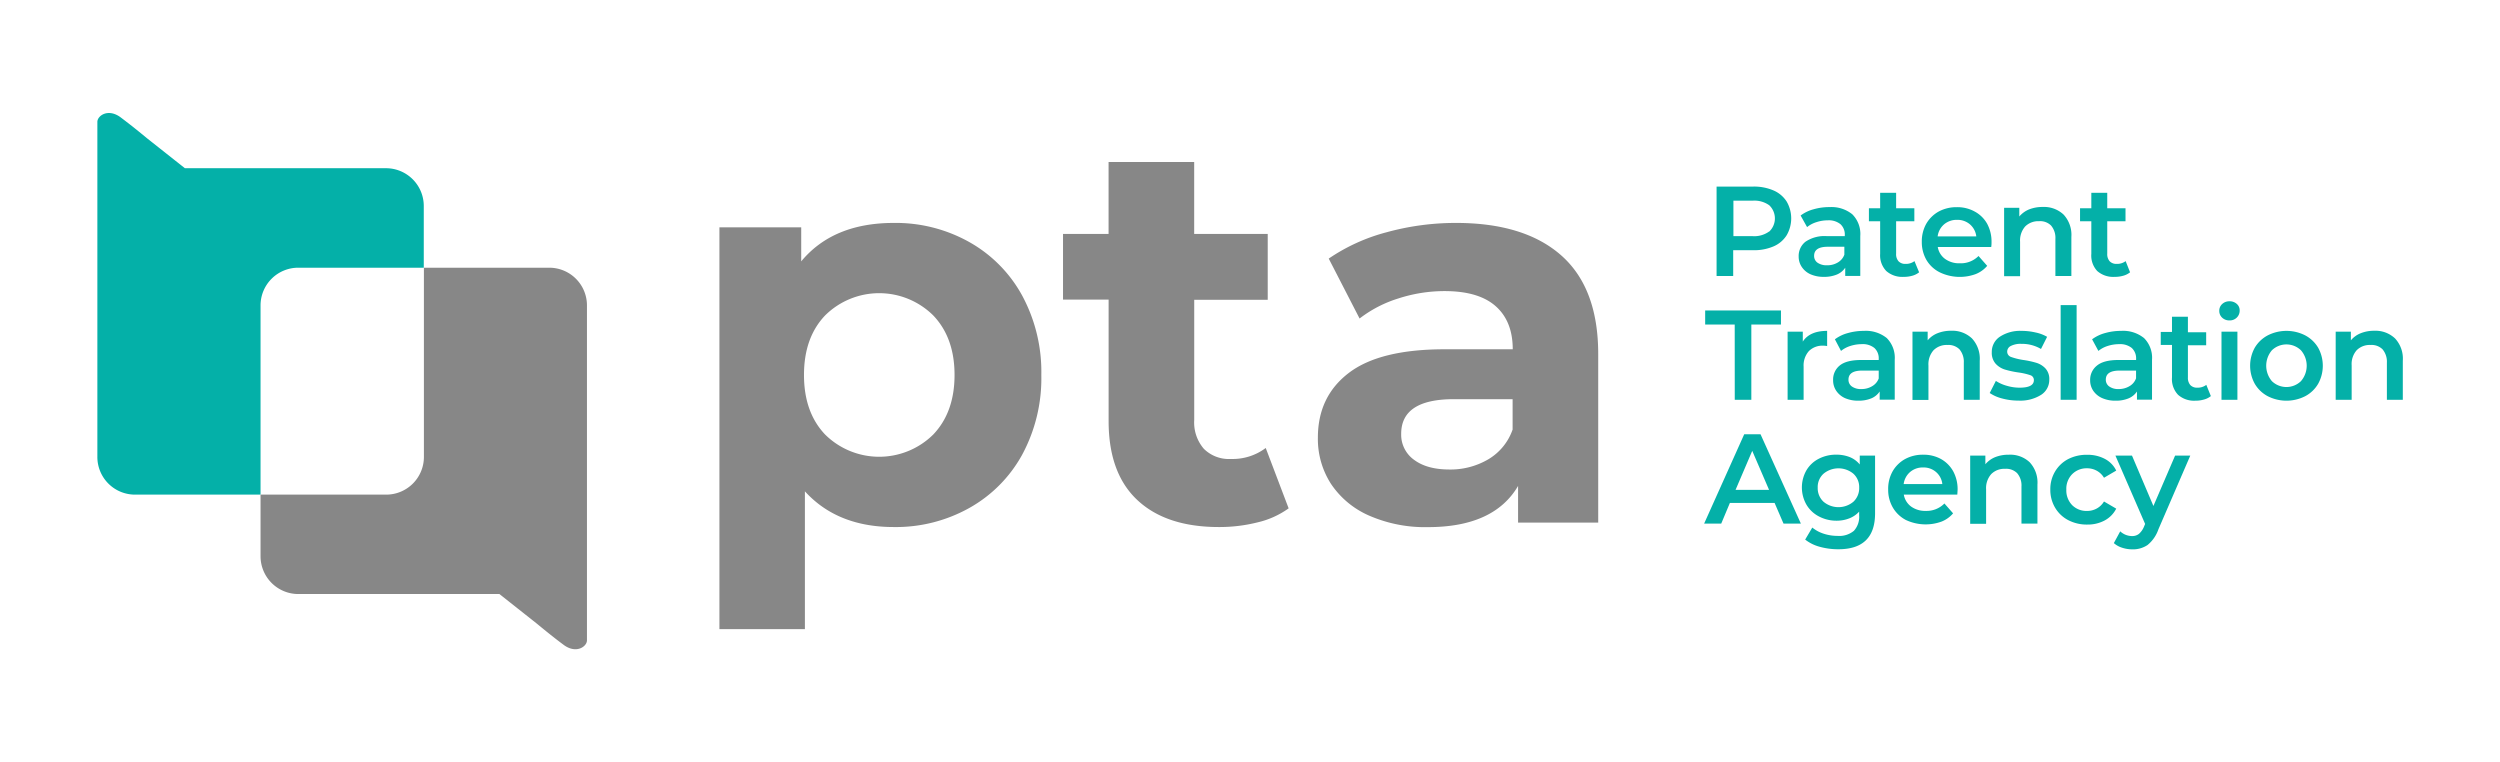 <svg xmlns="http://www.w3.org/2000/svg" id="Camada_1" data-name="Camada 1" viewBox="0 0 576.19 175.68"><defs><style>.cls-1{fill:#878787;}.cls-2{fill:#04b0a8;}</style></defs><path class="cls-1" d="M223.31,55.74A31.34,31.34,0,0,1,235.52,68,37,37,0,0,1,240,86.42a37.08,37.08,0,0,1-4.43,18.41,31.32,31.32,0,0,1-12.21,12.27A34.66,34.66,0,0,1,206,121.47q-13,0-20.49-8.23V145H165.81V52.39h18.85v7.85Q192,51.38,206,51.38A34.65,34.65,0,0,1,223.31,55.74Zm-8.22,44.41Q220,95,220,86.42T215.09,72.7a17.7,17.7,0,0,0-24.92,0q-4.87,5.11-4.87,13.72t4.87,13.73a17.72,17.72,0,0,0,24.92,0Z"></path><path class="cls-1" d="M297,117.16a20,20,0,0,1-7.15,3.23,36,36,0,0,1-8.92,1.08q-12.14,0-18.78-6.2t-6.64-18.22v-28H245V53.91h10.5V37.34h19.73V53.91h16.95V69.09H275.24V96.8a9.28,9.28,0,0,0,2.22,6.64,8.19,8.19,0,0,0,6.26,2.34,12.68,12.68,0,0,0,8-2.53Z"></path><path class="cls-1" d="M359.88,58.91q8.47,7.53,8.47,22.71v38.83H349.88V112q-5.56,9.48-20.75,9.49a32.14,32.14,0,0,1-13.59-2.66,20.32,20.32,0,0,1-8.8-7.34,19.12,19.12,0,0,1-3-10.63q0-9.48,7.14-14.92t22.08-5.44h15.69q0-6.45-3.93-9.93t-11.76-3.48a34.58,34.58,0,0,0-10.69,1.7,28.36,28.36,0,0,0-8.92,4.62L306.24,59.6a43,43,0,0,1,13.34-6.07,60,60,0,0,1,16-2.15Q351.4,51.38,359.88,58.91Zm-16.83,46.93A12.86,12.86,0,0,0,348.62,99V92H335.08q-12.15,0-12.14,8a7.11,7.11,0,0,0,3,6c2,1.48,4.7,2.21,8.16,2.21A17.18,17.18,0,0,0,343.05,105.84Z"></path><path class="cls-2" d="M408.77,43.9a6.75,6.75,0,0,1,3,2.53,7.72,7.72,0,0,1,0,7.81,6.65,6.65,0,0,1-3,2.54,11.39,11.39,0,0,1-4.66.89h-4.65v5.94h-3.83V43h8.48A11.4,11.4,0,0,1,408.77,43.9Zm-1,9.47a4.18,4.18,0,0,0,0-6.06,5.88,5.88,0,0,0-3.79-1.06h-4.47v8.18h4.47A5.83,5.83,0,0,0,407.72,53.37Z"></path><path class="cls-2" d="M426.91,49.39a6.39,6.39,0,0,1,1.84,5v9.21h-3.47V61.7a4.29,4.29,0,0,1-1.92,1.57,7.62,7.62,0,0,1-3,.54,7.44,7.44,0,0,1-3.09-.6,4.73,4.73,0,0,1-2-1.68,4.23,4.23,0,0,1-.72-2.42,4.16,4.16,0,0,1,1.57-3.4,7.84,7.84,0,0,1,5-1.28h4.06V54.2a3.2,3.2,0,0,0-1-2.53,4.26,4.26,0,0,0-2.93-.89,8.27,8.27,0,0,0-2.6.42,6.34,6.34,0,0,0-2.16,1.14L415,49.67a8.75,8.75,0,0,1,3-1.44,13,13,0,0,1,3.68-.5A7.62,7.62,0,0,1,426.91,49.39ZM423.56,60.5a3.45,3.45,0,0,0,1.52-1.8V56.87h-3.8c-2.12,0-3.17.7-3.17,2.09a1.87,1.87,0,0,0,.79,1.59,3.65,3.65,0,0,0,2.21.59A4.64,4.64,0,0,0,423.56,60.5Z"></path><path class="cls-2" d="M442.31,62.76a4.38,4.38,0,0,1-1.57.79,7,7,0,0,1-2,.26,5.56,5.56,0,0,1-4-1.35,5.2,5.2,0,0,1-1.41-3.94V51h-2.59V48h2.59V44.43h3.68V48h4.2V51h-4.2v7.47a2.44,2.44,0,0,0,.56,1.75,2.09,2.09,0,0,0,1.61.6,3.23,3.23,0,0,0,2.06-.64Z"></path><path class="cls-2" d="M458.93,56.93H446.61a4.26,4.26,0,0,0,1.69,2.75,5.5,5.5,0,0,0,3.39,1A5.73,5.73,0,0,0,456,59l2,2.27a6.68,6.68,0,0,1-2.68,1.91,10.64,10.64,0,0,1-8.2-.39A7.39,7.39,0,0,1,444,59.92a8.19,8.19,0,0,1-1.07-4.17,8.31,8.31,0,0,1,1-4.13,7.54,7.54,0,0,1,2.9-2.87,8.54,8.54,0,0,1,4.18-1,8.2,8.2,0,0,1,4.1,1A7.16,7.16,0,0,1,458,51.59a8.65,8.65,0,0,1,1,4.25C459,56.1,459,56.46,458.93,56.93Zm-10.87-5.22a4.38,4.38,0,0,0-1.48,2.78h8.91a4.33,4.33,0,0,0-1.44-2.76,4.39,4.39,0,0,0-3-1.06A4.48,4.48,0,0,0,448.06,51.71Z"></path><path class="cls-2" d="M475.61,49.46a6.87,6.87,0,0,1,1.79,5.15v9h-3.68V55.08a4.38,4.38,0,0,0-1-3.1,3.55,3.55,0,0,0-2.76-1,4.28,4.28,0,0,0-3.21,1.22,4.9,4.9,0,0,0-1.17,3.52v7.94h-3.68V47.9h3.5v2a5.89,5.89,0,0,1,2.29-1.65,8.38,8.38,0,0,1,3.12-.55A6.57,6.57,0,0,1,475.61,49.46Z"></path><path class="cls-2" d="M490.93,62.76a4.46,4.46,0,0,1-1.57.79,7,7,0,0,1-2,.26,5.55,5.55,0,0,1-4-1.35A5.2,5.2,0,0,1,482,58.52V51H479.4V48H482V44.43h3.67V48h4.21V51h-4.21v7.47a2.48,2.48,0,0,0,.56,1.75,2.13,2.13,0,0,0,1.62.6,3.23,3.23,0,0,0,2.06-.64Z"></path><path class="cls-2" d="M399.81,74.79H393V71.55h17.47v3.24h-6.83V92.14h-3.82Z"></path><path class="cls-2" d="M421.11,76.26v3.5a4.66,4.66,0,0,0-.86-.09,4.44,4.44,0,0,0-3.35,1.25,5,5,0,0,0-1.21,3.6v7.62H412V76.44h3.5v2.29Q417.11,76.26,421.11,76.26Z"></path><path class="cls-2" d="M434.86,77.92a6.45,6.45,0,0,1,1.83,5v9.2h-3.47V90.23a4.31,4.31,0,0,1-1.92,1.58,7.62,7.62,0,0,1-3,.54,7.47,7.47,0,0,1-3.09-.6,4.8,4.8,0,0,1-2-1.68,4.26,4.26,0,0,1-.72-2.43A4.14,4.14,0,0,1,424,84.25c1.05-.86,2.7-1.28,5-1.28H433v-.24a3.21,3.21,0,0,0-1-2.53,4.23,4.23,0,0,0-2.92-.88,8.62,8.62,0,0,0-2.61.41,6.54,6.54,0,0,0-2.16,1.15L422.9,78.2a8.75,8.75,0,0,1,3-1.44,13.35,13.35,0,0,1,3.68-.5A7.66,7.66,0,0,1,434.86,77.92ZM431.5,89A3.43,3.43,0,0,0,433,87.23V85.41h-3.8c-2.11,0-3.17.69-3.17,2.09a1.86,1.86,0,0,0,.79,1.58,3.6,3.6,0,0,0,2.21.59A4.73,4.73,0,0,0,431.5,89Z"></path><path class="cls-2" d="M454.49,78a6.85,6.85,0,0,1,1.79,5.14v9h-3.67V83.61a4.45,4.45,0,0,0-1-3.1,3.58,3.58,0,0,0-2.77-1,4.24,4.24,0,0,0-3.21,1.22,4.86,4.86,0,0,0-1.17,3.51v7.94h-3.68V76.44h3.5v2a5.66,5.66,0,0,1,2.3-1.65,8.28,8.28,0,0,1,3.11-.56A6.57,6.57,0,0,1,454.49,78Z"></path><path class="cls-2" d="M461.49,91.85a9.2,9.2,0,0,1-2.91-1.27L460,87.79a8.87,8.87,0,0,0,2.54,1.13,10.39,10.39,0,0,0,2.93.43c2.2,0,3.29-.58,3.29-1.74a1.15,1.15,0,0,0-.83-1.14,14.46,14.46,0,0,0-2.7-.62,21.9,21.9,0,0,1-3.16-.68,4.83,4.83,0,0,1-2.12-1.34,3.75,3.75,0,0,1-.89-2.66,4.17,4.17,0,0,1,1.87-3.57,8.49,8.49,0,0,1,5-1.34,14.17,14.17,0,0,1,3.23.37,8.92,8.92,0,0,1,2.65,1l-1.41,2.8a8.64,8.64,0,0,0-4.5-1.18,4.93,4.93,0,0,0-2.46.49,1.45,1.45,0,0,0-.83,1.28,1.29,1.29,0,0,0,.89,1.25,15.16,15.16,0,0,0,2.78.69,21.15,21.15,0,0,1,3.09.67,4.83,4.83,0,0,1,2.07,1.3,3.61,3.61,0,0,1,.87,2.59A4.09,4.09,0,0,1,470.43,91a9,9,0,0,1-5.21,1.33A14.15,14.15,0,0,1,461.49,91.85Z"></path><path class="cls-2" d="M474.93,70.32h3.68V92.14h-3.68Z"></path><path class="cls-2" d="M494.15,77.92a6.42,6.42,0,0,1,1.84,5v9.2h-3.47V90.23a4.34,4.34,0,0,1-1.93,1.58,7.57,7.57,0,0,1-3,.54,7.41,7.41,0,0,1-3.09-.6,4.83,4.83,0,0,1-2.05-1.68,4.26,4.26,0,0,1-.72-2.43,4.15,4.15,0,0,1,1.58-3.39c1.05-.86,2.7-1.28,4.95-1.28h4.06v-.24a3.24,3.24,0,0,0-1-2.53,4.28,4.28,0,0,0-2.93-.88,8.56,8.56,0,0,0-2.6.41,6.34,6.34,0,0,0-2.16,1.15l-1.45-2.68a8.93,8.93,0,0,1,3-1.44,13.41,13.41,0,0,1,3.68-.5A7.66,7.66,0,0,1,494.15,77.92ZM490.8,89a3.41,3.41,0,0,0,1.51-1.81V85.41h-3.79c-2.12,0-3.18.69-3.18,2.09a1.87,1.87,0,0,0,.8,1.58,3.55,3.55,0,0,0,2.2.59A4.79,4.79,0,0,0,490.8,89Z"></path><path class="cls-2" d="M509.55,91.29a4.27,4.27,0,0,1-1.58.79,6.91,6.91,0,0,1-2,.27A5.55,5.55,0,0,1,502,91a5.24,5.24,0,0,1-1.41-4V79.5H498v-3h2.59V73h3.67v3.58h4.21v3h-4.21V87a2.52,2.52,0,0,0,.56,1.75,2.1,2.1,0,0,0,1.62.6,3.25,3.25,0,0,0,2.06-.65Z"></path><path class="cls-2" d="M512.16,73.22a2.09,2.09,0,0,1-.67-1.58,2.06,2.06,0,0,1,.67-1.57,2.38,2.38,0,0,1,1.68-.63,2.44,2.44,0,0,1,1.68.6,1.94,1.94,0,0,1,.67,1.51,2.23,2.23,0,0,1-.66,1.64,2.28,2.28,0,0,1-1.69.66A2.38,2.38,0,0,1,512.16,73.22ZM512,76.44h3.67v15.7H512Z"></path><path class="cls-2" d="M522.67,91.32a7.51,7.51,0,0,1-3-2.87,8.6,8.6,0,0,1,0-8.31,7.6,7.6,0,0,1,3-2.85,9.51,9.51,0,0,1,8.61,0,7.6,7.6,0,0,1,3,2.85,8.6,8.6,0,0,1,0,8.31,7.51,7.51,0,0,1-3,2.87,9.51,9.51,0,0,1-8.61,0Zm7.64-3.47a5.43,5.43,0,0,0,0-7.12,4.82,4.82,0,0,0-6.69,0,5.49,5.49,0,0,0,0,7.12,4.82,4.82,0,0,0,6.69,0Z"></path><path class="cls-2" d="M552,78a6.85,6.85,0,0,1,1.79,5.14v9h-3.67V83.61a4.45,4.45,0,0,0-1-3.1,3.58,3.58,0,0,0-2.77-1,4.2,4.2,0,0,0-3.2,1.22A4.82,4.82,0,0,0,542,84.2v7.94h-3.68V76.44h3.5v2a5.66,5.66,0,0,1,2.3-1.65,8.28,8.28,0,0,1,3.11-.56A6.57,6.57,0,0,1,552,78Z"></path><path class="cls-2" d="M409,115.91h-10.3l-2,4.77h-3.94L402,100.09h3.76l9.3,20.59h-4Zm-1.27-3-3.88-9-3.85,9Z"></path><path class="cls-2" d="M432.16,105V118.3q0,8.3-8.47,8.29a15.76,15.76,0,0,1-4.29-.57,9.31,9.31,0,0,1-3.35-1.66l1.64-2.77A8,8,0,0,0,420.3,123a10.28,10.28,0,0,0,3.19.51,5.28,5.28,0,0,0,3.79-1.17,4.8,4.8,0,0,0,1.21-3.59v-.83a6,6,0,0,1-2.3,1.56,7.93,7.93,0,0,1-3,.53,8.6,8.6,0,0,1-4-1,7.13,7.13,0,0,1-2.85-2.7,8,8,0,0,1,0-7.92,7,7,0,0,1,2.85-2.66,8.59,8.59,0,0,1,4-.94,8.36,8.36,0,0,1,3.11.55,5.78,5.78,0,0,1,2.33,1.71V105Zm-5,10.64a4.27,4.27,0,0,0,1.34-3.26,4.16,4.16,0,0,0-1.34-3.2,5.39,5.39,0,0,0-6.88,0,4.12,4.12,0,0,0-1.34,3.2,4.24,4.24,0,0,0,1.34,3.26,5.36,5.36,0,0,0,6.88,0Z"></path><path class="cls-2" d="M451.11,114H438.78a4.3,4.3,0,0,0,1.69,2.75,5.55,5.55,0,0,0,3.4,1,5.73,5.73,0,0,0,4.27-1.71l2,2.27a6.68,6.68,0,0,1-2.68,1.91,10.71,10.71,0,0,1-8.21-.38,7.52,7.52,0,0,1-3-2.87,8.09,8.09,0,0,1-1.07-4.17,8.2,8.2,0,0,1,1-4.13,7.48,7.48,0,0,1,2.9-2.87,8.47,8.47,0,0,1,4.17-1,8.24,8.24,0,0,1,4.11,1,7.29,7.29,0,0,1,2.82,2.85,8.64,8.64,0,0,1,1,4.25C451.16,113.17,451.15,113.53,451.11,114Zm-10.87-5.22a4.39,4.39,0,0,0-1.49,2.78h8.91a4.24,4.24,0,0,0-1.44-2.76,4.35,4.35,0,0,0-3-1.06A4.45,4.45,0,0,0,440.24,108.78Z"></path><path class="cls-2" d="M467.78,106.53a6.84,6.84,0,0,1,1.8,5.15v9H465.9v-8.53a4.38,4.38,0,0,0-1-3.1,3.59,3.59,0,0,0-2.77-1,4.24,4.24,0,0,0-3.2,1.22,4.86,4.86,0,0,0-1.18,3.52v7.94h-3.67V105h3.5v2a5.82,5.82,0,0,1,2.29-1.65,8.3,8.3,0,0,1,3.12-.55A6.53,6.53,0,0,1,467.78,106.53Z"></path><path class="cls-2" d="M476.64,119.86a7.56,7.56,0,0,1-3-2.87,8,8,0,0,1-1.09-4.17,7.88,7.88,0,0,1,1.09-4.14,7.61,7.61,0,0,1,3-2.86,9.25,9.25,0,0,1,4.4-1,8.43,8.43,0,0,1,4.07.94,6,6,0,0,1,2.63,2.7l-2.82,1.65a4.39,4.39,0,0,0-1.69-1.63,4.57,4.57,0,0,0-2.22-.55,4.66,4.66,0,0,0-3.41,1.34,4.78,4.78,0,0,0-1.36,3.57,4.84,4.84,0,0,0,1.34,3.58,4.66,4.66,0,0,0,3.43,1.34,4.57,4.57,0,0,0,2.22-.55,4.39,4.39,0,0,0,1.69-1.63l2.82,1.65a6.35,6.35,0,0,1-2.66,2.72,8.23,8.23,0,0,1-4,.95A9.25,9.25,0,0,1,476.64,119.86Z"></path><path class="cls-2" d="M504.81,105l-7.35,17a8,8,0,0,1-2.5,3.61,6,6,0,0,1-3.56,1,7.42,7.42,0,0,1-2.32-.38,5.21,5.21,0,0,1-1.89-1.06l1.47-2.71a4.05,4.05,0,0,0,1.25.8,4,4,0,0,0,1.46.29,2.51,2.51,0,0,0,1.6-.5,4.39,4.39,0,0,0,1.17-1.67l.26-.62L487.55,105h3.82l4.94,11.62,5-11.62Z"></path><path class="cls-2" d="M97.67,47.46V61.7H68.75a8.69,8.69,0,0,0-8.7,8.69V114H31.13a8.68,8.68,0,0,1-8.69-8.69V28.09c0-1.42,2.49-3.22,5.42-1,.9.68,1.79,1.37,2.6,2,2,1.59,3.54,2.87,3.54,2.87l8.61,6.81H89A8.71,8.71,0,0,1,97.67,47.46Z"></path><path class="cls-1" d="M135.28,70.39v77.2c0,1.42-2.49,3.22-5.42,1-.9-.67-1.8-1.36-2.61-2-2-1.59-3.54-2.87-3.54-2.87l-8.61-6.81H68.75a8.71,8.71,0,0,1-8.7-8.71V114H89a8.69,8.69,0,0,0,8.7-8.69V61.7h28.91A8.69,8.69,0,0,1,135.28,70.39Z"></path></svg>